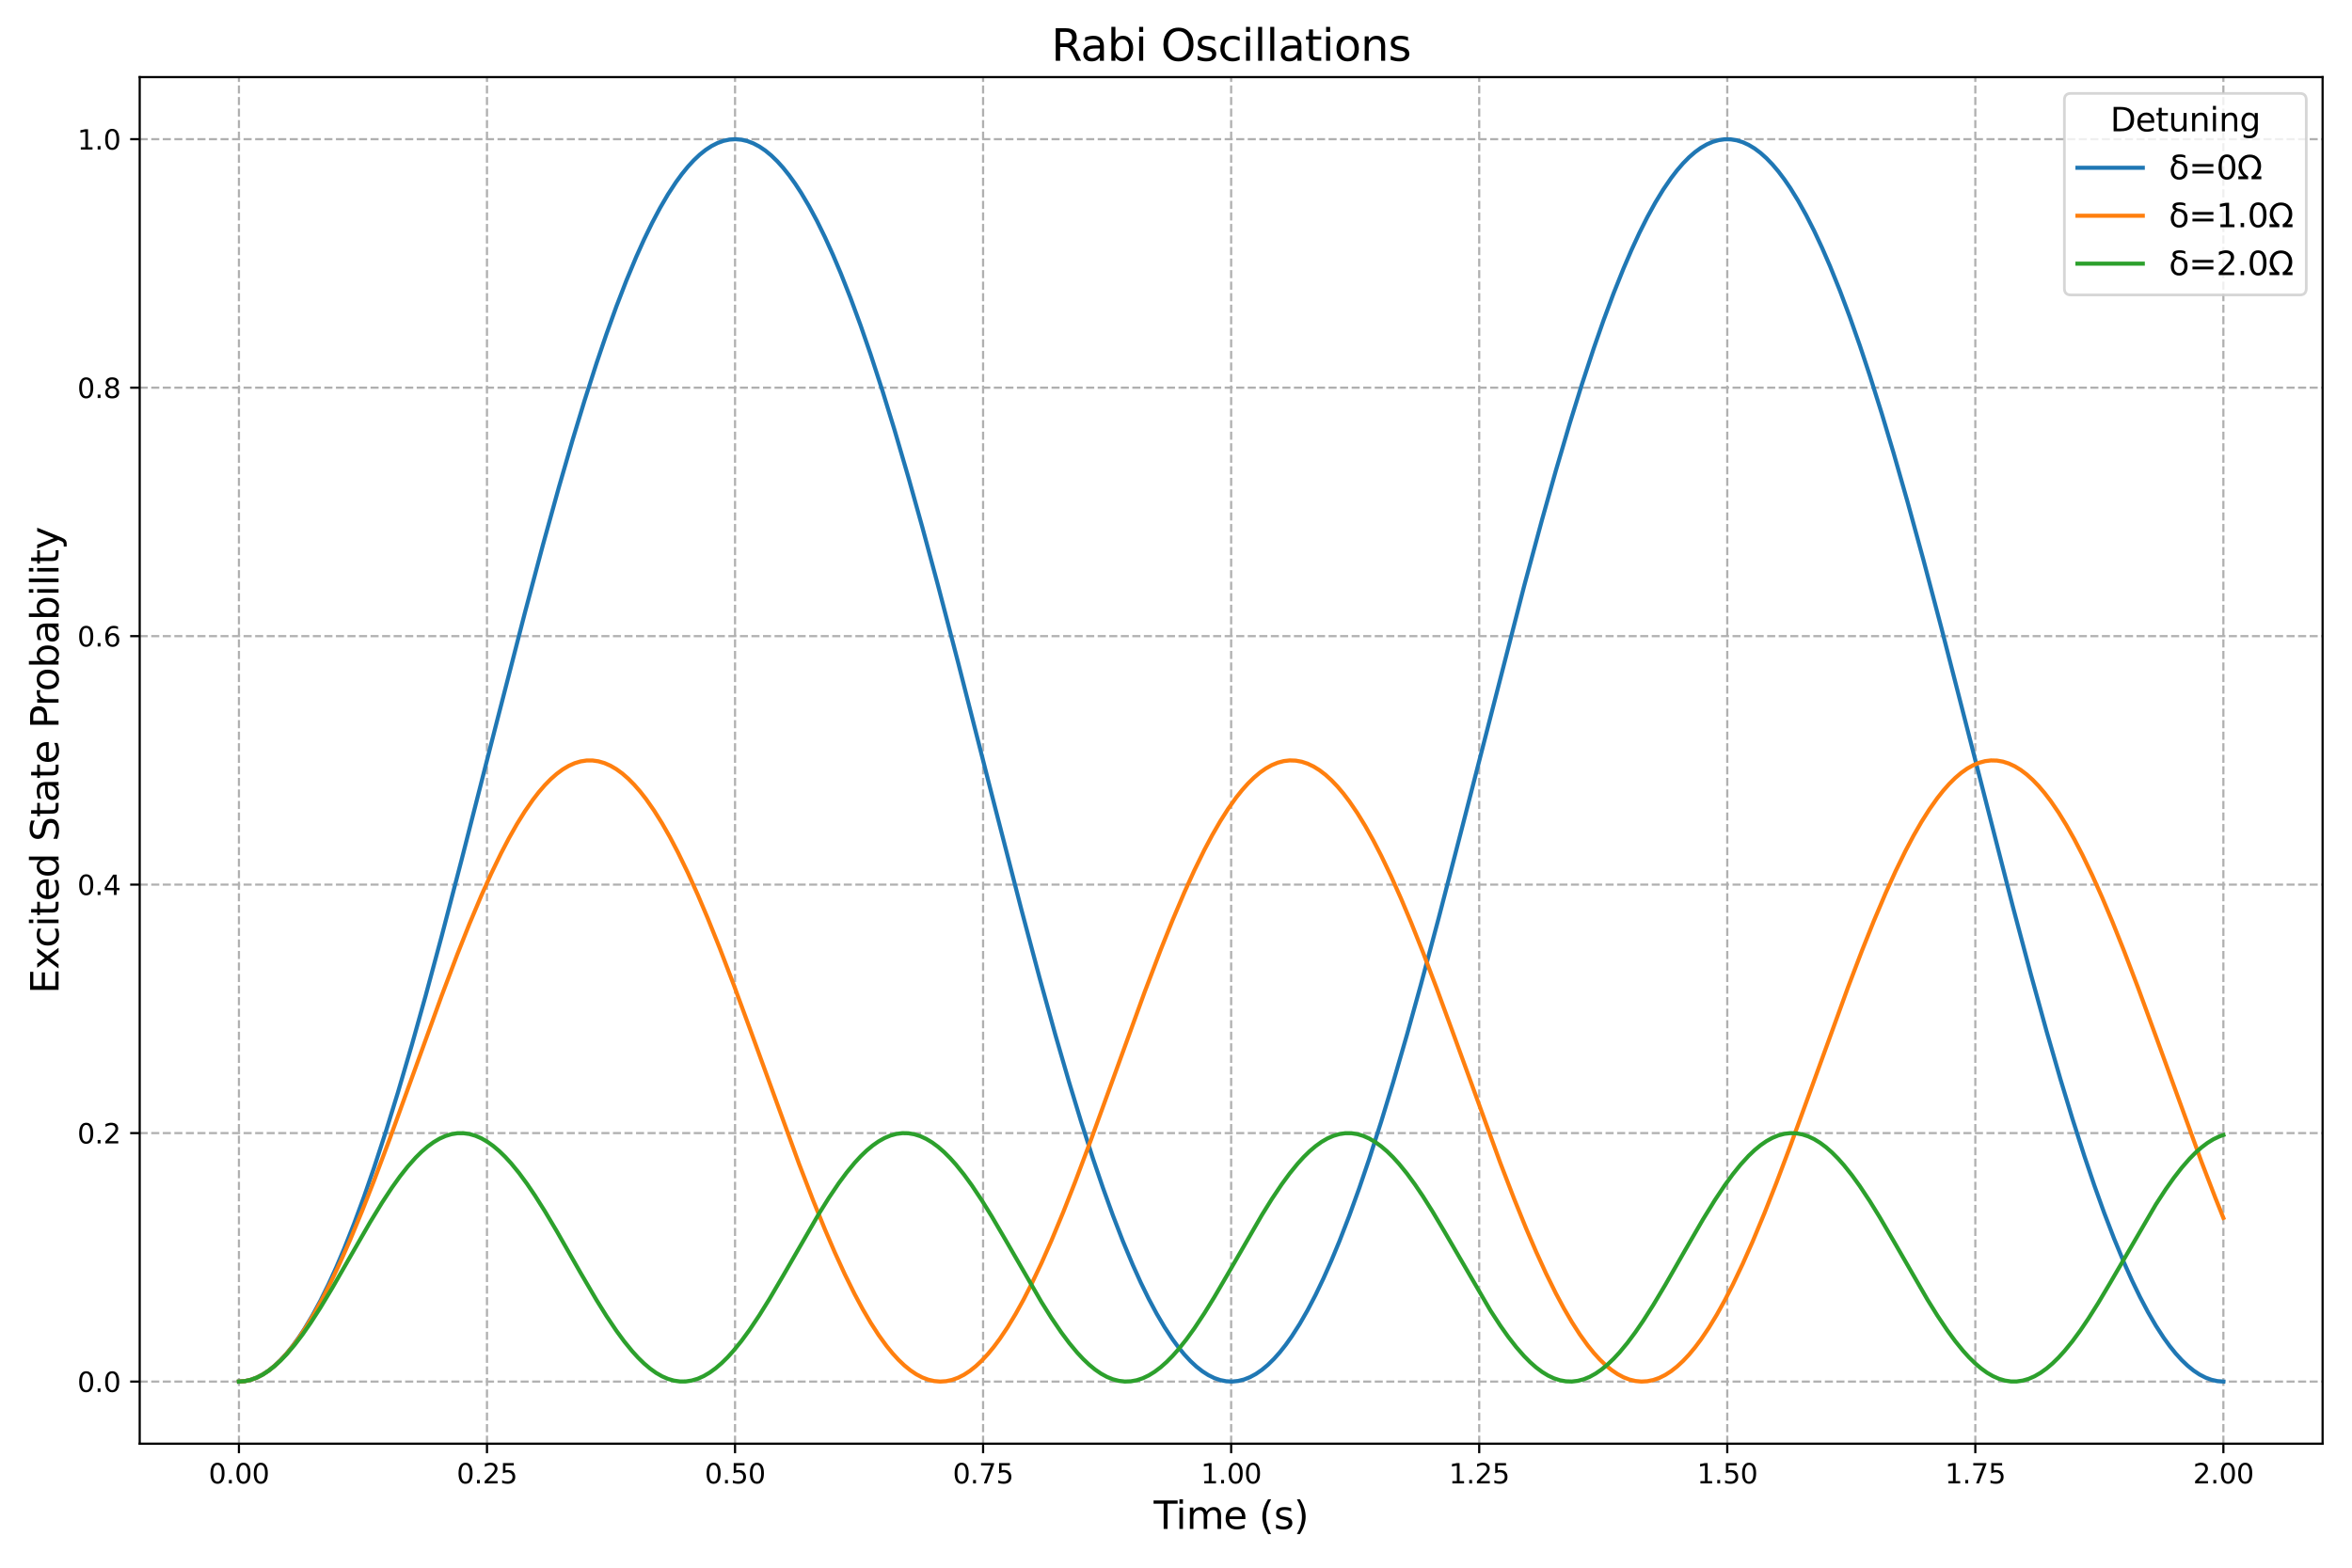 <?xml version="1.0" encoding="utf-8" standalone="no"?>
<!DOCTYPE svg PUBLIC "-//W3C//DTD SVG 1.1//EN"
  "http://www.w3.org/Graphics/SVG/1.1/DTD/svg11.dtd">
<svg xmlns:xlink="http://www.w3.org/1999/xlink" width="864pt" height="576pt" viewBox="0 0 864 576" xmlns="http://www.w3.org/2000/svg" version="1.1">
 <defs>
  <style type="text/css">*{stroke-linejoin: round; stroke-linecap: butt}</style>
 </defs>
 <g id="figure_1">
  <g id="patch_1">
   <path d="M 0 576 
L 864 576 
L 864 0 
L 0 0 
z
" style="fill: #ffffff"/>
  </g>
  <g id="axes_1">
   <g id="patch_2">
    <path d="M 51.32 530.44 
L 853.2 530.44 
L 853.2 28.32 
L 51.32 28.32 
z
" style="fill: #ffffff"/>
   </g>
   <g id="matplotlib.axis_1">
    <g id="xtick_1">
     <g id="line2d_1">
      <path d="M 87.769 530.44 
L 87.769 28.32 
" clip-path="url(#p9c1427de82)" style="fill: none; stroke-dasharray: 2.96,1.28; stroke-dashoffset: 0; stroke: #b0b0b0; stroke-width: 0.8"/>
     </g>
     <g id="line2d_2">
      <defs>
       <path id="m67e243aaeb" d="M 0 0 
L 0 3.5 
" style="stroke: #000000; stroke-width: 0.8"/>
      </defs>
      <g>
       <use xlink:href="#m67e243aaeb" x="87.769" y="530.44" style="stroke: #000000; stroke-width: 0.8"/>
      </g>
     </g>
     <g id="text_1">
      <!-- 0.00 -->
      <g transform="translate(76.636 545.038) scale(0.1 -0.1)">
       <defs>
        <path id="DejaVuSans-30" d="M 2034 4250 
Q 1547 4250 1301 3770 
Q 1056 3291 1056 2328 
Q 1056 1369 1301 889 
Q 1547 409 2034 409 
Q 2525 409 2770 889 
Q 3016 1369 3016 2328 
Q 3016 3291 2770 3770 
Q 2525 4250 2034 4250 
z
M 2034 4750 
Q 2819 4750 3233 4129 
Q 3647 3509 3647 2328 
Q 3647 1150 3233 529 
Q 2819 -91 2034 -91 
Q 1250 -91 836 529 
Q 422 1150 422 2328 
Q 422 3509 836 4129 
Q 1250 4750 2034 4750 
z
" transform="scale(0.016)"/>
        <path id="DejaVuSans-2e" d="M 684 794 
L 1344 794 
L 1344 0 
L 684 0 
L 684 794 
z
" transform="scale(0.016)"/>
       </defs>
       <use xlink:href="#DejaVuSans-30"/>
       <use xlink:href="#DejaVuSans-2e" x="63.623"/>
       <use xlink:href="#DejaVuSans-30" x="95.41"/>
       <use xlink:href="#DejaVuSans-30" x="159.033"/>
      </g>
     </g>
    </g>
    <g id="xtick_2">
     <g id="line2d_3">
      <path d="M 178.892 530.44 
L 178.892 28.32 
" clip-path="url(#p9c1427de82)" style="fill: none; stroke-dasharray: 2.96,1.28; stroke-dashoffset: 0; stroke: #b0b0b0; stroke-width: 0.8"/>
     </g>
     <g id="line2d_4">
      <g>
       <use xlink:href="#m67e243aaeb" x="178.892" y="530.44" style="stroke: #000000; stroke-width: 0.8"/>
      </g>
     </g>
     <g id="text_2">
      <!-- 0.25 -->
      <g transform="translate(167.759 545.038) scale(0.1 -0.1)">
       <defs>
        <path id="DejaVuSans-32" d="M 1228 531 
L 3431 531 
L 3431 0 
L 469 0 
L 469 531 
Q 828 903 1448 1529 
Q 2069 2156 2228 2338 
Q 2531 2678 2651 2914 
Q 2772 3150 2772 3378 
Q 2772 3750 2511 3984 
Q 2250 4219 1831 4219 
Q 1534 4219 1204 4116 
Q 875 4013 500 3803 
L 500 4441 
Q 881 4594 1212 4672 
Q 1544 4750 1819 4750 
Q 2544 4750 2975 4387 
Q 3406 4025 3406 3419 
Q 3406 3131 3298 2873 
Q 3191 2616 2906 2266 
Q 2828 2175 2409 1742 
Q 1991 1309 1228 531 
z
" transform="scale(0.016)"/>
        <path id="DejaVuSans-35" d="M 691 4666 
L 3169 4666 
L 3169 4134 
L 1269 4134 
L 1269 2991 
Q 1406 3038 1543 3061 
Q 1681 3084 1819 3084 
Q 2600 3084 3056 2656 
Q 3513 2228 3513 1497 
Q 3513 744 3044 326 
Q 2575 -91 1722 -91 
Q 1428 -91 1123 -41 
Q 819 9 494 109 
L 494 744 
Q 775 591 1075 516 
Q 1375 441 1709 441 
Q 2250 441 2565 725 
Q 2881 1009 2881 1497 
Q 2881 1984 2565 2268 
Q 2250 2553 1709 2553 
Q 1456 2553 1204 2497 
Q 953 2441 691 2322 
L 691 4666 
z
" transform="scale(0.016)"/>
       </defs>
       <use xlink:href="#DejaVuSans-30"/>
       <use xlink:href="#DejaVuSans-2e" x="63.623"/>
       <use xlink:href="#DejaVuSans-32" x="95.41"/>
       <use xlink:href="#DejaVuSans-35" x="159.033"/>
      </g>
     </g>
    </g>
    <g id="xtick_3">
     <g id="line2d_5">
      <path d="M 270.015 530.44 
L 270.015 28.32 
" clip-path="url(#p9c1427de82)" style="fill: none; stroke-dasharray: 2.96,1.28; stroke-dashoffset: 0; stroke: #b0b0b0; stroke-width: 0.8"/>
     </g>
     <g id="line2d_6">
      <g>
       <use xlink:href="#m67e243aaeb" x="270.015" y="530.44" style="stroke: #000000; stroke-width: 0.8"/>
      </g>
     </g>
     <g id="text_3">
      <!-- 0.50 -->
      <g transform="translate(258.882 545.038) scale(0.1 -0.1)">
       <use xlink:href="#DejaVuSans-30"/>
       <use xlink:href="#DejaVuSans-2e" x="63.623"/>
       <use xlink:href="#DejaVuSans-35" x="95.41"/>
       <use xlink:href="#DejaVuSans-30" x="159.033"/>
      </g>
     </g>
    </g>
    <g id="xtick_4">
     <g id="line2d_7">
      <path d="M 361.137 530.44 
L 361.137 28.32 
" clip-path="url(#p9c1427de82)" style="fill: none; stroke-dasharray: 2.96,1.28; stroke-dashoffset: 0; stroke: #b0b0b0; stroke-width: 0.8"/>
     </g>
     <g id="line2d_8">
      <g>
       <use xlink:href="#m67e243aaeb" x="361.137" y="530.44" style="stroke: #000000; stroke-width: 0.8"/>
      </g>
     </g>
     <g id="text_4">
      <!-- 0.75 -->
      <g transform="translate(350.004 545.038) scale(0.1 -0.1)">
       <defs>
        <path id="DejaVuSans-37" d="M 525 4666 
L 3525 4666 
L 3525 4397 
L 1831 0 
L 1172 0 
L 2766 4134 
L 525 4134 
L 525 4666 
z
" transform="scale(0.016)"/>
       </defs>
       <use xlink:href="#DejaVuSans-30"/>
       <use xlink:href="#DejaVuSans-2e" x="63.623"/>
       <use xlink:href="#DejaVuSans-37" x="95.41"/>
       <use xlink:href="#DejaVuSans-35" x="159.033"/>
      </g>
     </g>
    </g>
    <g id="xtick_5">
     <g id="line2d_9">
      <path d="M 452.26 530.44 
L 452.26 28.32 
" clip-path="url(#p9c1427de82)" style="fill: none; stroke-dasharray: 2.96,1.28; stroke-dashoffset: 0; stroke: #b0b0b0; stroke-width: 0.8"/>
     </g>
     <g id="line2d_10">
      <g>
       <use xlink:href="#m67e243aaeb" x="452.26" y="530.44" style="stroke: #000000; stroke-width: 0.8"/>
      </g>
     </g>
     <g id="text_5">
      <!-- 1.00 -->
      <g transform="translate(441.127 545.038) scale(0.1 -0.1)">
       <defs>
        <path id="DejaVuSans-31" d="M 794 531 
L 1825 531 
L 1825 4091 
L 703 3866 
L 703 4441 
L 1819 4666 
L 2450 4666 
L 2450 531 
L 3481 531 
L 3481 0 
L 794 0 
L 794 531 
z
" transform="scale(0.016)"/>
       </defs>
       <use xlink:href="#DejaVuSans-31"/>
       <use xlink:href="#DejaVuSans-2e" x="63.623"/>
       <use xlink:href="#DejaVuSans-30" x="95.41"/>
       <use xlink:href="#DejaVuSans-30" x="159.033"/>
      </g>
     </g>
    </g>
    <g id="xtick_6">
     <g id="line2d_11">
      <path d="M 543.383 530.44 
L 543.383 28.32 
" clip-path="url(#p9c1427de82)" style="fill: none; stroke-dasharray: 2.96,1.28; stroke-dashoffset: 0; stroke: #b0b0b0; stroke-width: 0.8"/>
     </g>
     <g id="line2d_12">
      <g>
       <use xlink:href="#m67e243aaeb" x="543.383" y="530.44" style="stroke: #000000; stroke-width: 0.8"/>
      </g>
     </g>
     <g id="text_6">
      <!-- 1.25 -->
      <g transform="translate(532.25 545.038) scale(0.1 -0.1)">
       <use xlink:href="#DejaVuSans-31"/>
       <use xlink:href="#DejaVuSans-2e" x="63.623"/>
       <use xlink:href="#DejaVuSans-32" x="95.41"/>
       <use xlink:href="#DejaVuSans-35" x="159.033"/>
      </g>
     </g>
    </g>
    <g id="xtick_7">
     <g id="line2d_13">
      <path d="M 634.505 530.44 
L 634.505 28.32 
" clip-path="url(#p9c1427de82)" style="fill: none; stroke-dasharray: 2.96,1.28; stroke-dashoffset: 0; stroke: #b0b0b0; stroke-width: 0.8"/>
     </g>
     <g id="line2d_14">
      <g>
       <use xlink:href="#m67e243aaeb" x="634.505" y="530.44" style="stroke: #000000; stroke-width: 0.8"/>
      </g>
     </g>
     <g id="text_7">
      <!-- 1.50 -->
      <g transform="translate(623.373 545.038) scale(0.1 -0.1)">
       <use xlink:href="#DejaVuSans-31"/>
       <use xlink:href="#DejaVuSans-2e" x="63.623"/>
       <use xlink:href="#DejaVuSans-35" x="95.41"/>
       <use xlink:href="#DejaVuSans-30" x="159.033"/>
      </g>
     </g>
    </g>
    <g id="xtick_8">
     <g id="line2d_15">
      <path d="M 725.628 530.44 
L 725.628 28.32 
" clip-path="url(#p9c1427de82)" style="fill: none; stroke-dasharray: 2.96,1.28; stroke-dashoffset: 0; stroke: #b0b0b0; stroke-width: 0.8"/>
     </g>
     <g id="line2d_16">
      <g>
       <use xlink:href="#m67e243aaeb" x="725.628" y="530.44" style="stroke: #000000; stroke-width: 0.8"/>
      </g>
     </g>
     <g id="text_8">
      <!-- 1.75 -->
      <g transform="translate(714.495 545.038) scale(0.1 -0.1)">
       <use xlink:href="#DejaVuSans-31"/>
       <use xlink:href="#DejaVuSans-2e" x="63.623"/>
       <use xlink:href="#DejaVuSans-37" x="95.41"/>
       <use xlink:href="#DejaVuSans-35" x="159.033"/>
      </g>
     </g>
    </g>
    <g id="xtick_9">
     <g id="line2d_17">
      <path d="M 816.751 530.44 
L 816.751 28.32 
" clip-path="url(#p9c1427de82)" style="fill: none; stroke-dasharray: 2.96,1.28; stroke-dashoffset: 0; stroke: #b0b0b0; stroke-width: 0.8"/>
     </g>
     <g id="line2d_18">
      <g>
       <use xlink:href="#m67e243aaeb" x="816.751" y="530.44" style="stroke: #000000; stroke-width: 0.8"/>
      </g>
     </g>
     <g id="text_9">
      <!-- 2.00 -->
      <g transform="translate(805.618 545.038) scale(0.1 -0.1)">
       <use xlink:href="#DejaVuSans-32"/>
       <use xlink:href="#DejaVuSans-2e" x="63.623"/>
       <use xlink:href="#DejaVuSans-30" x="95.41"/>
       <use xlink:href="#DejaVuSans-30" x="159.033"/>
      </g>
     </g>
    </g>
    <g id="text_10">
     <!-- Time (s) -->
     <g transform="translate(423.8 561.756) scale(0.14 -0.14)">
      <defs>
       <path id="DejaVuSans-54" d="M -19 4666 
L 3928 4666 
L 3928 4134 
L 2272 4134 
L 2272 0 
L 1638 0 
L 1638 4134 
L -19 4134 
L -19 4666 
z
" transform="scale(0.016)"/>
       <path id="DejaVuSans-69" d="M 603 3500 
L 1178 3500 
L 1178 0 
L 603 0 
L 603 3500 
z
M 603 4863 
L 1178 4863 
L 1178 4134 
L 603 4134 
L 603 4863 
z
" transform="scale(0.016)"/>
       <path id="DejaVuSans-6d" d="M 3328 2828 
Q 3544 3216 3844 3400 
Q 4144 3584 4550 3584 
Q 5097 3584 5394 3201 
Q 5691 2819 5691 2113 
L 5691 0 
L 5113 0 
L 5113 2094 
Q 5113 2597 4934 2840 
Q 4756 3084 4391 3084 
Q 3944 3084 3684 2787 
Q 3425 2491 3425 1978 
L 3425 0 
L 2847 0 
L 2847 2094 
Q 2847 2600 2669 2842 
Q 2491 3084 2119 3084 
Q 1678 3084 1418 2786 
Q 1159 2488 1159 1978 
L 1159 0 
L 581 0 
L 581 3500 
L 1159 3500 
L 1159 2956 
Q 1356 3278 1631 3431 
Q 1906 3584 2284 3584 
Q 2666 3584 2933 3390 
Q 3200 3197 3328 2828 
z
" transform="scale(0.016)"/>
       <path id="DejaVuSans-65" d="M 3597 1894 
L 3597 1613 
L 953 1613 
Q 991 1019 1311 708 
Q 1631 397 2203 397 
Q 2534 397 2845 478 
Q 3156 559 3463 722 
L 3463 178 
Q 3153 47 2828 -22 
Q 2503 -91 2169 -91 
Q 1331 -91 842 396 
Q 353 884 353 1716 
Q 353 2575 817 3079 
Q 1281 3584 2069 3584 
Q 2775 3584 3186 3129 
Q 3597 2675 3597 1894 
z
M 3022 2063 
Q 3016 2534 2758 2815 
Q 2500 3097 2075 3097 
Q 1594 3097 1305 2825 
Q 1016 2553 972 2059 
L 3022 2063 
z
" transform="scale(0.016)"/>
       <path id="DejaVuSans-20" transform="scale(0.016)"/>
       <path id="DejaVuSans-28" d="M 1984 4856 
Q 1566 4138 1362 3434 
Q 1159 2731 1159 2009 
Q 1159 1288 1364 580 
Q 1569 -128 1984 -844 
L 1484 -844 
Q 1016 -109 783 600 
Q 550 1309 550 2009 
Q 550 2706 781 3412 
Q 1013 4119 1484 4856 
L 1984 4856 
z
" transform="scale(0.016)"/>
       <path id="DejaVuSans-73" d="M 2834 3397 
L 2834 2853 
Q 2591 2978 2328 3040 
Q 2066 3103 1784 3103 
Q 1356 3103 1142 2972 
Q 928 2841 928 2578 
Q 928 2378 1081 2264 
Q 1234 2150 1697 2047 
L 1894 2003 
Q 2506 1872 2764 1633 
Q 3022 1394 3022 966 
Q 3022 478 2636 193 
Q 2250 -91 1575 -91 
Q 1294 -91 989 -36 
Q 684 19 347 128 
L 347 722 
Q 666 556 975 473 
Q 1284 391 1588 391 
Q 1994 391 2212 530 
Q 2431 669 2431 922 
Q 2431 1156 2273 1281 
Q 2116 1406 1581 1522 
L 1381 1569 
Q 847 1681 609 1914 
Q 372 2147 372 2553 
Q 372 3047 722 3315 
Q 1072 3584 1716 3584 
Q 2034 3584 2315 3537 
Q 2597 3491 2834 3397 
z
" transform="scale(0.016)"/>
       <path id="DejaVuSans-29" d="M 513 4856 
L 1013 4856 
Q 1481 4119 1714 3412 
Q 1947 2706 1947 2009 
Q 1947 1309 1714 600 
Q 1481 -109 1013 -844 
L 513 -844 
Q 928 -128 1133 580 
Q 1338 1288 1338 2009 
Q 1338 2731 1133 3434 
Q 928 4138 513 4856 
z
" transform="scale(0.016)"/>
      </defs>
      <use xlink:href="#DejaVuSans-54"/>
      <use xlink:href="#DejaVuSans-69" x="57.959"/>
      <use xlink:href="#DejaVuSans-6d" x="85.742"/>
      <use xlink:href="#DejaVuSans-65" x="183.154"/>
      <use xlink:href="#DejaVuSans-20" x="244.678"/>
      <use xlink:href="#DejaVuSans-28" x="276.465"/>
      <use xlink:href="#DejaVuSans-73" x="315.479"/>
      <use xlink:href="#DejaVuSans-29" x="367.578"/>
     </g>
    </g>
   </g>
   <g id="matplotlib.axis_2">
    <g id="ytick_1">
     <g id="line2d_19">
      <path d="M 51.32 507.616 
L 853.2 507.616 
" clip-path="url(#p9c1427de82)" style="fill: none; stroke-dasharray: 2.96,1.28; stroke-dashoffset: 0; stroke: #b0b0b0; stroke-width: 0.8"/>
     </g>
     <g id="line2d_20">
      <defs>
       <path id="m4bac44c4f1" d="M 0 0 
L -3.5 0 
" style="stroke: #000000; stroke-width: 0.8"/>
      </defs>
      <g>
       <use xlink:href="#m4bac44c4f1" x="51.32" y="507.616" style="stroke: #000000; stroke-width: 0.8"/>
      </g>
     </g>
     <g id="text_11">
      <!-- 0.0 -->
      <g transform="translate(28.417 511.416) scale(0.1 -0.1)">
       <use xlink:href="#DejaVuSans-30"/>
       <use xlink:href="#DejaVuSans-2e" x="63.623"/>
       <use xlink:href="#DejaVuSans-30" x="95.41"/>
      </g>
     </g>
    </g>
    <g id="ytick_2">
     <g id="line2d_21">
      <path d="M 51.32 416.322 
L 853.2 416.322 
" clip-path="url(#p9c1427de82)" style="fill: none; stroke-dasharray: 2.96,1.28; stroke-dashoffset: 0; stroke: #b0b0b0; stroke-width: 0.8"/>
     </g>
     <g id="line2d_22">
      <g>
       <use xlink:href="#m4bac44c4f1" x="51.32" y="416.322" style="stroke: #000000; stroke-width: 0.8"/>
      </g>
     </g>
     <g id="text_12">
      <!-- 0.2 -->
      <g transform="translate(28.417 420.121) scale(0.1 -0.1)">
       <use xlink:href="#DejaVuSans-30"/>
       <use xlink:href="#DejaVuSans-2e" x="63.623"/>
       <use xlink:href="#DejaVuSans-32" x="95.41"/>
      </g>
     </g>
    </g>
    <g id="ytick_3">
     <g id="line2d_23">
      <path d="M 51.32 325.027 
L 853.2 325.027 
" clip-path="url(#p9c1427de82)" style="fill: none; stroke-dasharray: 2.96,1.28; stroke-dashoffset: 0; stroke: #b0b0b0; stroke-width: 0.8"/>
     </g>
     <g id="line2d_24">
      <g>
       <use xlink:href="#m4bac44c4f1" x="51.32" y="325.027" style="stroke: #000000; stroke-width: 0.8"/>
      </g>
     </g>
     <g id="text_13">
      <!-- 0.4 -->
      <g transform="translate(28.417 328.826) scale(0.1 -0.1)">
       <defs>
        <path id="DejaVuSans-34" d="M 2419 4116 
L 825 1625 
L 2419 1625 
L 2419 4116 
z
M 2253 4666 
L 3047 4666 
L 3047 1625 
L 3713 1625 
L 3713 1100 
L 3047 1100 
L 3047 0 
L 2419 0 
L 2419 1100 
L 313 1100 
L 313 1709 
L 2253 4666 
z
" transform="scale(0.016)"/>
       </defs>
       <use xlink:href="#DejaVuSans-30"/>
       <use xlink:href="#DejaVuSans-2e" x="63.623"/>
       <use xlink:href="#DejaVuSans-34" x="95.41"/>
      </g>
     </g>
    </g>
    <g id="ytick_4">
     <g id="line2d_25">
      <path d="M 51.32 233.732 
L 853.2 233.732 
" clip-path="url(#p9c1427de82)" style="fill: none; stroke-dasharray: 2.96,1.28; stroke-dashoffset: 0; stroke: #b0b0b0; stroke-width: 0.8"/>
     </g>
     <g id="line2d_26">
      <g>
       <use xlink:href="#m4bac44c4f1" x="51.32" y="233.732" style="stroke: #000000; stroke-width: 0.8"/>
      </g>
     </g>
     <g id="text_14">
      <!-- 0.6 -->
      <g transform="translate(28.417 237.531) scale(0.1 -0.1)">
       <defs>
        <path id="DejaVuSans-36" d="M 2113 2584 
Q 1688 2584 1439 2293 
Q 1191 2003 1191 1497 
Q 1191 994 1439 701 
Q 1688 409 2113 409 
Q 2538 409 2786 701 
Q 3034 994 3034 1497 
Q 3034 2003 2786 2293 
Q 2538 2584 2113 2584 
z
M 3366 4563 
L 3366 3988 
Q 3128 4100 2886 4159 
Q 2644 4219 2406 4219 
Q 1781 4219 1451 3797 
Q 1122 3375 1075 2522 
Q 1259 2794 1537 2939 
Q 1816 3084 2150 3084 
Q 2853 3084 3261 2657 
Q 3669 2231 3669 1497 
Q 3669 778 3244 343 
Q 2819 -91 2113 -91 
Q 1303 -91 875 529 
Q 447 1150 447 2328 
Q 447 3434 972 4092 
Q 1497 4750 2381 4750 
Q 2619 4750 2861 4703 
Q 3103 4656 3366 4563 
z
" transform="scale(0.016)"/>
       </defs>
       <use xlink:href="#DejaVuSans-30"/>
       <use xlink:href="#DejaVuSans-2e" x="63.623"/>
       <use xlink:href="#DejaVuSans-36" x="95.41"/>
      </g>
     </g>
    </g>
    <g id="ytick_5">
     <g id="line2d_27">
      <path d="M 51.32 142.437 
L 853.2 142.437 
" clip-path="url(#p9c1427de82)" style="fill: none; stroke-dasharray: 2.96,1.28; stroke-dashoffset: 0; stroke: #b0b0b0; stroke-width: 0.8"/>
     </g>
     <g id="line2d_28">
      <g>
       <use xlink:href="#m4bac44c4f1" x="51.32" y="142.437" style="stroke: #000000; stroke-width: 0.8"/>
      </g>
     </g>
     <g id="text_15">
      <!-- 0.8 -->
      <g transform="translate(28.417 146.236) scale(0.1 -0.1)">
       <defs>
        <path id="DejaVuSans-38" d="M 2034 2216 
Q 1584 2216 1326 1975 
Q 1069 1734 1069 1313 
Q 1069 891 1326 650 
Q 1584 409 2034 409 
Q 2484 409 2743 651 
Q 3003 894 3003 1313 
Q 3003 1734 2745 1975 
Q 2488 2216 2034 2216 
z
M 1403 2484 
Q 997 2584 770 2862 
Q 544 3141 544 3541 
Q 544 4100 942 4425 
Q 1341 4750 2034 4750 
Q 2731 4750 3128 4425 
Q 3525 4100 3525 3541 
Q 3525 3141 3298 2862 
Q 3072 2584 2669 2484 
Q 3125 2378 3379 2068 
Q 3634 1759 3634 1313 
Q 3634 634 3220 271 
Q 2806 -91 2034 -91 
Q 1263 -91 848 271 
Q 434 634 434 1313 
Q 434 1759 690 2068 
Q 947 2378 1403 2484 
z
M 1172 3481 
Q 1172 3119 1398 2916 
Q 1625 2713 2034 2713 
Q 2441 2713 2670 2916 
Q 2900 3119 2900 3481 
Q 2900 3844 2670 4047 
Q 2441 4250 2034 4250 
Q 1625 4250 1398 4047 
Q 1172 3844 1172 3481 
z
" transform="scale(0.016)"/>
       </defs>
       <use xlink:href="#DejaVuSans-30"/>
       <use xlink:href="#DejaVuSans-2e" x="63.623"/>
       <use xlink:href="#DejaVuSans-38" x="95.41"/>
      </g>
     </g>
    </g>
    <g id="ytick_6">
     <g id="line2d_29">
      <path d="M 51.32 51.143 
L 853.2 51.143 
" clip-path="url(#p9c1427de82)" style="fill: none; stroke-dasharray: 2.96,1.28; stroke-dashoffset: 0; stroke: #b0b0b0; stroke-width: 0.8"/>
     </g>
     <g id="line2d_30">
      <g>
       <use xlink:href="#m4bac44c4f1" x="51.32" y="51.143" style="stroke: #000000; stroke-width: 0.8"/>
      </g>
     </g>
     <g id="text_16">
      <!-- 1.0 -->
      <g transform="translate(28.417 54.942) scale(0.1 -0.1)">
       <use xlink:href="#DejaVuSans-31"/>
       <use xlink:href="#DejaVuSans-2e" x="63.623"/>
       <use xlink:href="#DejaVuSans-30" x="95.41"/>
      </g>
     </g>
    </g>
    <g id="text_17">
     <!-- Excited State Probability -->
     <g transform="translate(21.505 365.092) rotate(-90) scale(0.14 -0.14)">
      <defs>
       <path id="DejaVuSans-45" d="M 628 4666 
L 3578 4666 
L 3578 4134 
L 1259 4134 
L 1259 2753 
L 3481 2753 
L 3481 2222 
L 1259 2222 
L 1259 531 
L 3634 531 
L 3634 0 
L 628 0 
L 628 4666 
z
" transform="scale(0.016)"/>
       <path id="DejaVuSans-78" d="M 3513 3500 
L 2247 1797 
L 3578 0 
L 2900 0 
L 1881 1375 
L 863 0 
L 184 0 
L 1544 1831 
L 300 3500 
L 978 3500 
L 1906 2253 
L 2834 3500 
L 3513 3500 
z
" transform="scale(0.016)"/>
       <path id="DejaVuSans-63" d="M 3122 3366 
L 3122 2828 
Q 2878 2963 2633 3030 
Q 2388 3097 2138 3097 
Q 1578 3097 1268 2742 
Q 959 2388 959 1747 
Q 959 1106 1268 751 
Q 1578 397 2138 397 
Q 2388 397 2633 464 
Q 2878 531 3122 666 
L 3122 134 
Q 2881 22 2623 -34 
Q 2366 -91 2075 -91 
Q 1284 -91 818 406 
Q 353 903 353 1747 
Q 353 2603 823 3093 
Q 1294 3584 2113 3584 
Q 2378 3584 2631 3529 
Q 2884 3475 3122 3366 
z
" transform="scale(0.016)"/>
       <path id="DejaVuSans-74" d="M 1172 4494 
L 1172 3500 
L 2356 3500 
L 2356 3053 
L 1172 3053 
L 1172 1153 
Q 1172 725 1289 603 
Q 1406 481 1766 481 
L 2356 481 
L 2356 0 
L 1766 0 
Q 1100 0 847 248 
Q 594 497 594 1153 
L 594 3053 
L 172 3053 
L 172 3500 
L 594 3500 
L 594 4494 
L 1172 4494 
z
" transform="scale(0.016)"/>
       <path id="DejaVuSans-64" d="M 2906 2969 
L 2906 4863 
L 3481 4863 
L 3481 0 
L 2906 0 
L 2906 525 
Q 2725 213 2448 61 
Q 2172 -91 1784 -91 
Q 1150 -91 751 415 
Q 353 922 353 1747 
Q 353 2572 751 3078 
Q 1150 3584 1784 3584 
Q 2172 3584 2448 3432 
Q 2725 3281 2906 2969 
z
M 947 1747 
Q 947 1113 1208 752 
Q 1469 391 1925 391 
Q 2381 391 2643 752 
Q 2906 1113 2906 1747 
Q 2906 2381 2643 2742 
Q 2381 3103 1925 3103 
Q 1469 3103 1208 2742 
Q 947 2381 947 1747 
z
" transform="scale(0.016)"/>
       <path id="DejaVuSans-53" d="M 3425 4513 
L 3425 3897 
Q 3066 4069 2747 4153 
Q 2428 4238 2131 4238 
Q 1616 4238 1336 4038 
Q 1056 3838 1056 3469 
Q 1056 3159 1242 3001 
Q 1428 2844 1947 2747 
L 2328 2669 
Q 3034 2534 3370 2195 
Q 3706 1856 3706 1288 
Q 3706 609 3251 259 
Q 2797 -91 1919 -91 
Q 1588 -91 1214 -16 
Q 841 59 441 206 
L 441 856 
Q 825 641 1194 531 
Q 1563 422 1919 422 
Q 2459 422 2753 634 
Q 3047 847 3047 1241 
Q 3047 1584 2836 1778 
Q 2625 1972 2144 2069 
L 1759 2144 
Q 1053 2284 737 2584 
Q 422 2884 422 3419 
Q 422 4038 858 4394 
Q 1294 4750 2059 4750 
Q 2388 4750 2728 4690 
Q 3069 4631 3425 4513 
z
" transform="scale(0.016)"/>
       <path id="DejaVuSans-61" d="M 2194 1759 
Q 1497 1759 1228 1600 
Q 959 1441 959 1056 
Q 959 750 1161 570 
Q 1363 391 1709 391 
Q 2188 391 2477 730 
Q 2766 1069 2766 1631 
L 2766 1759 
L 2194 1759 
z
M 3341 1997 
L 3341 0 
L 2766 0 
L 2766 531 
Q 2569 213 2275 61 
Q 1981 -91 1556 -91 
Q 1019 -91 701 211 
Q 384 513 384 1019 
Q 384 1609 779 1909 
Q 1175 2209 1959 2209 
L 2766 2209 
L 2766 2266 
Q 2766 2663 2505 2880 
Q 2244 3097 1772 3097 
Q 1472 3097 1187 3025 
Q 903 2953 641 2809 
L 641 3341 
Q 956 3463 1253 3523 
Q 1550 3584 1831 3584 
Q 2591 3584 2966 3190 
Q 3341 2797 3341 1997 
z
" transform="scale(0.016)"/>
       <path id="DejaVuSans-50" d="M 1259 4147 
L 1259 2394 
L 2053 2394 
Q 2494 2394 2734 2622 
Q 2975 2850 2975 3272 
Q 2975 3691 2734 3919 
Q 2494 4147 2053 4147 
L 1259 4147 
z
M 628 4666 
L 2053 4666 
Q 2838 4666 3239 4311 
Q 3641 3956 3641 3272 
Q 3641 2581 3239 2228 
Q 2838 1875 2053 1875 
L 1259 1875 
L 1259 0 
L 628 0 
L 628 4666 
z
" transform="scale(0.016)"/>
       <path id="DejaVuSans-72" d="M 2631 2963 
Q 2534 3019 2420 3045 
Q 2306 3072 2169 3072 
Q 1681 3072 1420 2755 
Q 1159 2438 1159 1844 
L 1159 0 
L 581 0 
L 581 3500 
L 1159 3500 
L 1159 2956 
Q 1341 3275 1631 3429 
Q 1922 3584 2338 3584 
Q 2397 3584 2469 3576 
Q 2541 3569 2628 3553 
L 2631 2963 
z
" transform="scale(0.016)"/>
       <path id="DejaVuSans-6f" d="M 1959 3097 
Q 1497 3097 1228 2736 
Q 959 2375 959 1747 
Q 959 1119 1226 758 
Q 1494 397 1959 397 
Q 2419 397 2687 759 
Q 2956 1122 2956 1747 
Q 2956 2369 2687 2733 
Q 2419 3097 1959 3097 
z
M 1959 3584 
Q 2709 3584 3137 3096 
Q 3566 2609 3566 1747 
Q 3566 888 3137 398 
Q 2709 -91 1959 -91 
Q 1206 -91 779 398 
Q 353 888 353 1747 
Q 353 2609 779 3096 
Q 1206 3584 1959 3584 
z
" transform="scale(0.016)"/>
       <path id="DejaVuSans-62" d="M 3116 1747 
Q 3116 2381 2855 2742 
Q 2594 3103 2138 3103 
Q 1681 3103 1420 2742 
Q 1159 2381 1159 1747 
Q 1159 1113 1420 752 
Q 1681 391 2138 391 
Q 2594 391 2855 752 
Q 3116 1113 3116 1747 
z
M 1159 2969 
Q 1341 3281 1617 3432 
Q 1894 3584 2278 3584 
Q 2916 3584 3314 3078 
Q 3713 2572 3713 1747 
Q 3713 922 3314 415 
Q 2916 -91 2278 -91 
Q 1894 -91 1617 61 
Q 1341 213 1159 525 
L 1159 0 
L 581 0 
L 581 4863 
L 1159 4863 
L 1159 2969 
z
" transform="scale(0.016)"/>
       <path id="DejaVuSans-6c" d="M 603 4863 
L 1178 4863 
L 1178 0 
L 603 0 
L 603 4863 
z
" transform="scale(0.016)"/>
       <path id="DejaVuSans-79" d="M 2059 -325 
Q 1816 -950 1584 -1140 
Q 1353 -1331 966 -1331 
L 506 -1331 
L 506 -850 
L 844 -850 
Q 1081 -850 1212 -737 
Q 1344 -625 1503 -206 
L 1606 56 
L 191 3500 
L 800 3500 
L 1894 763 
L 2988 3500 
L 3597 3500 
L 2059 -325 
z
" transform="scale(0.016)"/>
      </defs>
      <use xlink:href="#DejaVuSans-45"/>
      <use xlink:href="#DejaVuSans-78" x="63.184"/>
      <use xlink:href="#DejaVuSans-63" x="120.613"/>
      <use xlink:href="#DejaVuSans-69" x="175.594"/>
      <use xlink:href="#DejaVuSans-74" x="203.377"/>
      <use xlink:href="#DejaVuSans-65" x="242.586"/>
      <use xlink:href="#DejaVuSans-64" x="304.109"/>
      <use xlink:href="#DejaVuSans-20" x="367.586"/>
      <use xlink:href="#DejaVuSans-53" x="399.373"/>
      <use xlink:href="#DejaVuSans-74" x="462.85"/>
      <use xlink:href="#DejaVuSans-61" x="502.059"/>
      <use xlink:href="#DejaVuSans-74" x="563.338"/>
      <use xlink:href="#DejaVuSans-65" x="602.547"/>
      <use xlink:href="#DejaVuSans-20" x="664.07"/>
      <use xlink:href="#DejaVuSans-50" x="695.857"/>
      <use xlink:href="#DejaVuSans-72" x="754.41"/>
      <use xlink:href="#DejaVuSans-6f" x="793.273"/>
      <use xlink:href="#DejaVuSans-62" x="854.455"/>
      <use xlink:href="#DejaVuSans-61" x="917.932"/>
      <use xlink:href="#DejaVuSans-62" x="979.211"/>
      <use xlink:href="#DejaVuSans-69" x="1042.688"/>
      <use xlink:href="#DejaVuSans-6c" x="1070.471"/>
      <use xlink:href="#DejaVuSans-69" x="1098.254"/>
      <use xlink:href="#DejaVuSans-74" x="1126.037"/>
      <use xlink:href="#DejaVuSans-79" x="1165.246"/>
     </g>
    </g>
   </g>
   <g id="line2d_31">
    <path d="M 87.769 507.616 
L 89.958 507.454 
L 92.147 506.967 
L 94.336 506.155 
L 96.526 505.021 
L 98.715 503.566 
L 100.904 501.791 
L 103.093 499.699 
L 105.282 497.294 
L 107.471 494.579 
L 109.66 491.557 
L 111.85 488.233 
L 114.768 483.339 
L 117.687 477.929 
L 120.606 472.017 
L 123.525 465.617 
L 126.444 458.745 
L 130.092 449.52 
L 133.741 439.621 
L 137.389 429.089 
L 141.768 415.673 
L 146.146 401.481 
L 151.254 384.051 
L 156.362 365.809 
L 162.2 344.151 
L 169.497 316.182 
L 181.902 267.542 
L 192.848 225 
L 199.415 200.307 
L 205.253 179.198 
L 210.361 161.552 
L 214.739 147.149 
L 219.117 133.498 
L 222.766 122.754 
L 226.414 112.629 
L 230.063 103.164 
L 233.711 94.395 
L 236.63 87.905 
L 239.549 81.9 
L 242.468 76.395 
L 245.387 71.403 
L 248.306 66.938 
L 250.495 63.942 
L 252.684 61.252 
L 254.873 58.873 
L 257.062 56.808 
L 259.251 55.06 
L 261.44 53.631 
L 263.63 52.524 
L 265.819 51.739 
L 268.008 51.279 
L 270.197 51.144 
L 272.386 51.333 
L 274.575 51.847 
L 276.764 52.686 
L 278.954 53.847 
L 281.143 55.329 
L 283.332 57.13 
L 285.521 59.248 
L 287.71 61.679 
L 289.899 64.42 
L 292.088 67.467 
L 294.277 70.816 
L 297.196 75.743 
L 300.115 81.184 
L 303.034 87.128 
L 305.953 93.558 
L 308.872 100.458 
L 312.52 109.718 
L 316.169 119.649 
L 319.817 130.212 
L 324.196 143.662 
L 328.574 157.885 
L 333.682 175.347 
L 338.79 193.614 
L 344.628 215.297 
L 351.925 243.285 
L 365.059 294.799 
L 375.275 334.456 
L 381.843 359.125 
L 387.681 380.205 
L 392.789 397.821 
L 397.167 412.195 
L 401.545 425.812 
L 405.194 436.526 
L 408.842 446.619 
L 412.491 456.051 
L 416.139 464.783 
L 419.058 471.243 
L 421.977 477.218 
L 424.896 482.691 
L 427.815 487.65 
L 430.734 492.082 
L 432.923 495.053 
L 435.112 497.717 
L 437.301 500.07 
L 439.49 502.109 
L 441.679 503.83 
L 443.868 505.232 
L 446.057 506.313 
L 448.247 507.07 
L 450.436 507.504 
L 452.625 507.612 
L 454.814 507.395 
L 457.003 506.854 
L 459.192 505.989 
L 461.381 504.801 
L 463.571 503.292 
L 465.76 501.464 
L 467.949 499.32 
L 470.138 496.863 
L 472.327 494.096 
L 474.516 491.024 
L 477.435 486.459 
L 480.354 481.37 
L 483.273 475.77 
L 486.192 469.673 
L 489.11 463.094 
L 492.029 456.051 
L 495.678 446.619 
L 499.326 436.526 
L 502.975 425.812 
L 507.353 412.195 
L 511.731 397.821 
L 516.839 380.205 
L 521.947 361.808 
L 528.515 337.237 
L 536.542 306.233 
L 559.892 215.297 
L 566.46 190.961 
L 571.568 172.799 
L 576.676 155.464 
L 581.054 141.365 
L 585.432 128.051 
L 589.081 117.611 
L 592.729 107.811 
L 596.378 98.69 
L 599.297 91.906 
L 602.216 85.596 
L 605.135 79.776 
L 608.053 74.462 
L 610.972 69.667 
L 613.891 65.402 
L 616.08 62.558 
L 618.269 60.024 
L 620.459 57.801 
L 622.648 55.894 
L 624.837 54.305 
L 627.026 53.037 
L 629.215 52.091 
L 631.404 51.469 
L 633.593 51.171 
L 635.782 51.198 
L 637.972 51.55 
L 640.161 52.226 
L 642.35 53.226 
L 644.539 54.548 
L 646.728 56.19 
L 648.917 58.15 
L 651.106 60.425 
L 653.296 63.011 
L 655.485 65.906 
L 657.674 69.104 
L 660.593 73.834 
L 663.511 79.084 
L 666.43 84.841 
L 669.349 91.091 
L 672.268 97.816 
L 675.917 106.868 
L 679.565 116.602 
L 683.214 126.979 
L 686.862 137.96 
L 691.241 151.87 
L 695.619 166.506 
L 700.727 184.388 
L 706.564 205.718 
L 713.132 230.593 
L 722.618 267.542 
L 739.401 333.062 
L 745.969 357.778 
L 751.807 378.916 
L 756.915 396.592 
L 761.293 411.025 
L 765.671 424.708 
L 769.32 435.482 
L 772.968 445.639 
L 776.617 455.138 
L 780.265 463.943 
L 783.184 470.462 
L 786.103 476.498 
L 789.022 482.035 
L 791.941 487.059 
L 794.86 491.557 
L 797.049 494.579 
L 799.238 497.294 
L 801.427 499.699 
L 803.616 501.791 
L 805.805 503.566 
L 807.994 505.021 
L 810.184 506.155 
L 812.373 506.967 
L 814.562 507.454 
L 816.751 507.616 
L 816.751 507.616 
" clip-path="url(#p9c1427de82)" style="fill: none; stroke: #1f77b4; stroke-width: 1.5; stroke-linecap: square"/>
   </g>
   <g id="line2d_32">
    <path d="M 87.769 507.616 
L 89.958 507.454 
L 92.147 506.967 
L 94.336 506.157 
L 96.526 505.026 
L 98.715 503.578 
L 100.904 501.816 
L 103.093 499.745 
L 105.282 497.373 
L 107.471 494.704 
L 109.66 491.747 
L 112.579 487.371 
L 115.498 482.52 
L 118.417 477.218 
L 121.336 471.493 
L 124.984 463.785 
L 128.633 455.521 
L 133.011 444.963 
L 137.389 433.819 
L 143.227 418.269 
L 151.254 396.137 
L 162.2 365.96 
L 168.037 350.531 
L 172.416 339.513 
L 176.794 329.109 
L 180.442 320.994 
L 184.091 313.452 
L 187.01 307.872 
L 189.929 302.725 
L 192.848 298.038 
L 195.766 293.833 
L 197.956 291.01 
L 200.145 288.479 
L 202.334 286.246 
L 204.523 284.319 
L 206.712 282.703 
L 208.901 281.402 
L 211.09 280.421 
L 213.279 279.761 
L 215.469 279.426 
L 217.658 279.415 
L 219.847 279.729 
L 222.036 280.367 
L 224.225 281.327 
L 226.414 282.606 
L 228.603 284.202 
L 230.793 286.108 
L 232.982 288.321 
L 235.171 290.832 
L 237.36 293.636 
L 240.279 297.816 
L 243.198 302.48 
L 246.116 307.604 
L 249.035 313.164 
L 252.684 320.681 
L 256.332 328.774 
L 259.981 337.379 
L 264.359 348.284 
L 269.467 361.648 
L 276.035 379.526 
L 293.548 427.68 
L 298.656 440.938 
L 303.034 451.725 
L 306.683 460.213 
L 310.331 468.174 
L 313.98 475.544 
L 316.899 480.976 
L 319.817 485.965 
L 322.736 490.486 
L 325.655 494.516 
L 327.844 497.204 
L 330.033 499.597 
L 332.222 501.687 
L 334.412 503.47 
L 336.601 504.939 
L 338.79 506.091 
L 340.979 506.923 
L 343.168 507.432 
L 345.357 507.616 
L 347.546 507.475 
L 349.736 507.009 
L 351.925 506.221 
L 354.114 505.111 
L 356.303 503.684 
L 358.492 501.943 
L 360.681 499.893 
L 362.87 497.54 
L 365.059 494.891 
L 367.249 491.953 
L 370.167 487.601 
L 373.086 482.773 
L 376.005 477.494 
L 378.924 471.789 
L 382.573 464.104 
L 386.221 455.861 
L 390.599 445.324 
L 394.978 434.198 
L 400.815 418.665 
L 408.842 396.542 
L 420.518 364.387 
L 426.355 349.03 
L 430.734 338.087 
L 435.112 327.774 
L 438.76 319.747 
L 442.409 312.303 
L 445.328 306.807 
L 448.247 301.75 
L 451.165 297.157 
L 454.084 293.052 
L 456.273 290.306 
L 458.463 287.854 
L 460.652 285.702 
L 462.841 283.857 
L 465.03 282.325 
L 467.219 281.109 
L 469.408 280.213 
L 471.597 279.64 
L 473.786 279.391 
L 475.976 279.467 
L 478.165 279.867 
L 480.354 280.592 
L 482.543 281.637 
L 484.732 283.001 
L 486.921 284.68 
L 489.11 286.669 
L 491.3 288.961 
L 493.489 291.552 
L 495.678 294.433 
L 498.597 298.711 
L 501.516 303.469 
L 504.434 308.683 
L 507.353 314.326 
L 511.002 321.939 
L 514.65 330.119 
L 518.299 338.799 
L 522.677 349.78 
L 527.785 363.211 
L 534.353 381.139 
L 551.136 427.292 
L 556.244 440.569 
L 560.622 451.376 
L 564.271 459.884 
L 567.919 467.867 
L 571.568 475.262 
L 574.487 480.715 
L 577.406 485.726 
L 580.324 490.271 
L 583.243 494.327 
L 585.432 497.034 
L 587.621 499.447 
L 589.811 501.558 
L 592 503.361 
L 594.189 504.851 
L 596.378 506.025 
L 598.567 506.878 
L 600.756 507.408 
L 602.945 507.613 
L 605.135 507.494 
L 607.324 507.05 
L 609.513 506.283 
L 611.702 505.195 
L 613.891 503.789 
L 616.08 502.068 
L 618.269 500.039 
L 620.459 497.706 
L 622.648 495.076 
L 624.837 492.157 
L 627.756 487.83 
L 630.674 483.025 
L 633.593 477.768 
L 636.512 472.083 
L 640.161 464.422 
L 643.809 456.2 
L 648.188 445.685 
L 652.566 434.577 
L 657.674 421.035 
L 664.971 401.003 
L 678.835 362.819 
L 683.943 349.404 
L 688.322 338.442 
L 692.7 328.106 
L 696.349 320.057 
L 699.997 312.588 
L 702.916 307.071 
L 705.835 301.992 
L 708.754 297.375 
L 711.672 293.245 
L 713.862 290.48 
L 716.051 288.008 
L 718.24 285.836 
L 720.429 283.971 
L 722.618 282.417 
L 724.807 281.18 
L 726.996 280.263 
L 729.186 279.668 
L 731.375 279.397 
L 733.564 279.452 
L 735.753 279.831 
L 737.942 280.533 
L 740.131 281.558 
L 742.32 282.901 
L 744.509 284.558 
L 746.699 286.527 
L 748.888 288.799 
L 751.077 291.37 
L 753.266 294.232 
L 756.185 298.486 
L 759.104 303.22 
L 762.023 308.412 
L 764.941 314.034 
L 768.59 321.624 
L 772.239 329.782 
L 775.887 338.443 
L 780.265 349.406 
L 785.373 362.82 
L 791.941 380.736 
L 808.724 426.905 
L 813.832 440.199 
L 816.751 447.484 
L 816.751 447.484 
" clip-path="url(#p9c1427de82)" style="fill: none; stroke: #ff7f0e; stroke-width: 1.5; stroke-linecap: square"/>
   </g>
   <g id="line2d_33">
    <path d="M 87.769 507.616 
L 89.958 507.454 
L 92.147 506.968 
L 94.336 506.162 
L 96.526 505.041 
L 98.715 503.613 
L 100.904 501.89 
L 103.093 499.882 
L 105.282 497.605 
L 108.201 494.176 
L 111.12 490.341 
L 114.039 486.147 
L 117.687 480.481 
L 122.066 473.21 
L 128.633 461.771 
L 135.93 449.108 
L 140.308 441.934 
L 143.957 436.383 
L 146.876 432.3 
L 149.795 428.593 
L 152.713 425.308 
L 154.903 423.146 
L 157.092 421.261 
L 159.281 419.665 
L 161.47 418.37 
L 163.659 417.386 
L 165.848 416.718 
L 168.037 416.373 
L 170.226 416.353 
L 172.416 416.656 
L 174.605 417.283 
L 176.794 418.227 
L 178.983 419.483 
L 181.172 421.04 
L 183.361 422.89 
L 185.55 425.017 
L 187.74 427.407 
L 190.658 430.973 
L 193.577 434.932 
L 196.496 439.232 
L 200.145 445.005 
L 204.523 452.364 
L 213.279 467.684 
L 219.117 477.645 
L 222.766 483.499 
L 226.414 488.929 
L 229.333 492.894 
L 232.252 496.468 
L 234.441 498.865 
L 236.63 500.999 
L 238.819 502.855 
L 241.009 504.42 
L 243.198 505.683 
L 245.387 506.636 
L 247.576 507.27 
L 249.765 507.582 
L 251.954 507.569 
L 254.143 507.232 
L 256.332 506.573 
L 258.522 505.596 
L 260.711 504.309 
L 262.9 502.721 
L 265.089 500.842 
L 267.278 498.687 
L 269.467 496.271 
L 272.386 492.673 
L 275.305 488.686 
L 278.954 483.234 
L 282.602 477.362 
L 287.71 468.659 
L 300.845 445.922 
L 304.493 440.09 
L 308.142 434.691 
L 311.061 430.754 
L 313.98 427.212 
L 316.169 424.842 
L 318.358 422.735 
L 320.547 420.909 
L 322.736 419.374 
L 324.925 418.142 
L 327.114 417.222 
L 329.304 416.621 
L 331.493 416.342 
L 333.682 416.389 
L 335.871 416.759 
L 338.06 417.451 
L 340.249 418.46 
L 342.438 419.779 
L 344.628 421.397 
L 346.817 423.305 
L 349.006 425.487 
L 351.195 427.93 
L 354.114 431.559 
L 357.033 435.574 
L 360.681 441.055 
L 364.33 446.949 
L 369.438 455.671 
L 382.573 478.386 
L 386.221 484.194 
L 389.87 489.564 
L 392.789 493.472 
L 395.707 496.981 
L 397.896 499.325 
L 400.086 501.403 
L 402.275 503.201 
L 404.464 504.705 
L 406.653 505.905 
L 408.842 506.792 
L 411.031 507.36 
L 413.22 507.606 
L 415.41 507.526 
L 417.599 507.123 
L 419.788 506.398 
L 421.977 505.357 
L 424.166 504.007 
L 426.355 502.358 
L 428.544 500.421 
L 430.734 498.211 
L 432.923 495.743 
L 435.841 492.082 
L 438.76 488.04 
L 442.409 482.53 
L 446.057 476.615 
L 451.165 467.874 
L 463.571 446.384 
L 467.219 440.523 
L 470.868 435.087 
L 473.786 431.115 
L 476.705 427.533 
L 478.894 425.13 
L 481.084 422.989 
L 483.273 421.126 
L 485.462 419.553 
L 487.651 418.282 
L 489.84 417.322 
L 492.029 416.68 
L 494.218 416.36 
L 496.408 416.365 
L 498.597 416.694 
L 500.786 417.345 
L 502.975 418.314 
L 505.164 419.593 
L 507.353 421.174 
L 509.542 423.045 
L 511.731 425.194 
L 513.921 427.604 
L 516.839 431.194 
L 519.758 435.174 
L 522.677 439.493 
L 526.326 445.284 
L 530.704 452.657 
L 547.487 481.474 
L 551.136 487.066 
L 554.055 491.188 
L 556.974 494.941 
L 559.892 498.277 
L 562.082 500.479 
L 564.271 502.408 
L 566.46 504.049 
L 568.649 505.39 
L 570.838 506.422 
L 573.027 507.138 
L 575.216 507.533 
L 577.406 507.603 
L 579.595 507.349 
L 581.784 506.772 
L 583.973 505.875 
L 586.162 504.667 
L 588.351 503.154 
L 590.54 501.349 
L 592.729 499.263 
L 594.919 496.912 
L 597.837 493.394 
L 600.756 489.478 
L 603.675 485.214 
L 607.324 479.478 
L 611.702 472.148 
L 618.999 459.397 
L 625.566 448.064 
L 629.945 440.959 
L 633.593 435.486 
L 636.512 431.479 
L 639.431 427.858 
L 642.35 424.668 
L 644.539 422.583 
L 646.728 420.778 
L 648.917 419.267 
L 651.106 418.059 
L 653.296 417.164 
L 655.485 416.588 
L 657.674 416.334 
L 659.863 416.406 
L 662.052 416.801 
L 664.241 417.518 
L 666.43 418.552 
L 668.619 419.894 
L 670.809 421.536 
L 672.998 423.465 
L 675.187 425.668 
L 677.376 428.13 
L 680.295 431.784 
L 683.214 435.819 
L 686.862 441.322 
L 690.511 447.232 
L 695.619 455.969 
L 708.024 477.464 
L 711.672 483.33 
L 715.321 488.774 
L 718.24 492.752 
L 721.159 496.342 
L 723.348 498.751 
L 725.537 500.899 
L 727.726 502.769 
L 729.915 504.349 
L 732.104 505.628 
L 734.294 506.596 
L 736.483 507.246 
L 738.672 507.574 
L 740.861 507.577 
L 743.05 507.256 
L 745.239 506.613 
L 747.428 505.652 
L 749.617 504.38 
L 751.807 502.807 
L 753.996 500.943 
L 756.185 498.801 
L 758.374 496.397 
L 761.293 492.814 
L 764.212 488.842 
L 767.131 484.529 
L 770.779 478.744 
L 775.157 471.375 
L 791.941 442.551 
L 795.589 436.952 
L 798.508 432.824 
L 801.427 429.063 
L 804.346 425.72 
L 806.535 423.51 
L 808.724 421.575 
L 810.913 419.927 
L 813.102 418.578 
L 815.291 417.538 
L 816.751 417.019 
L 816.751 417.019 
" clip-path="url(#p9c1427de82)" style="fill: none; stroke: #2ca02c; stroke-width: 1.5; stroke-linecap: square"/>
   </g>
   <g id="patch_3">
    <path d="M 51.32 530.44 
L 51.32 28.32 
" style="fill: none; stroke: #000000; stroke-width: 0.8; stroke-linejoin: miter; stroke-linecap: square"/>
   </g>
   <g id="patch_4">
    <path d="M 853.2 530.44 
L 853.2 28.32 
" style="fill: none; stroke: #000000; stroke-width: 0.8; stroke-linejoin: miter; stroke-linecap: square"/>
   </g>
   <g id="patch_5">
    <path d="M 51.32 530.44 
L 853.2 530.44 
" style="fill: none; stroke: #000000; stroke-width: 0.8; stroke-linejoin: miter; stroke-linecap: square"/>
   </g>
   <g id="patch_6">
    <path d="M 51.32 28.32 
L 853.2 28.32 
" style="fill: none; stroke: #000000; stroke-width: 0.8; stroke-linejoin: miter; stroke-linecap: square"/>
   </g>
   <g id="text_18">
    <!-- Rabi Oscillations -->
    <g transform="translate(386.21 22.32) scale(0.16 -0.16)">
     <defs>
      <path id="DejaVuSans-52" d="M 2841 2188 
Q 3044 2119 3236 1894 
Q 3428 1669 3622 1275 
L 4263 0 
L 3584 0 
L 2988 1197 
Q 2756 1666 2539 1819 
Q 2322 1972 1947 1972 
L 1259 1972 
L 1259 0 
L 628 0 
L 628 4666 
L 2053 4666 
Q 2853 4666 3247 4331 
Q 3641 3997 3641 3322 
Q 3641 2881 3436 2590 
Q 3231 2300 2841 2188 
z
M 1259 4147 
L 1259 2491 
L 2053 2491 
Q 2509 2491 2742 2702 
Q 2975 2913 2975 3322 
Q 2975 3731 2742 3939 
Q 2509 4147 2053 4147 
L 1259 4147 
z
" transform="scale(0.016)"/>
      <path id="DejaVuSans-4f" d="M 2522 4238 
Q 1834 4238 1429 3725 
Q 1025 3213 1025 2328 
Q 1025 1447 1429 934 
Q 1834 422 2522 422 
Q 3209 422 3611 934 
Q 4013 1447 4013 2328 
Q 4013 3213 3611 3725 
Q 3209 4238 2522 4238 
z
M 2522 4750 
Q 3503 4750 4090 4092 
Q 4678 3434 4678 2328 
Q 4678 1225 4090 567 
Q 3503 -91 2522 -91 
Q 1538 -91 948 565 
Q 359 1222 359 2328 
Q 359 3434 948 4092 
Q 1538 4750 2522 4750 
z
" transform="scale(0.016)"/>
      <path id="DejaVuSans-6e" d="M 3513 2113 
L 3513 0 
L 2938 0 
L 2938 2094 
Q 2938 2591 2744 2837 
Q 2550 3084 2163 3084 
Q 1697 3084 1428 2787 
Q 1159 2491 1159 1978 
L 1159 0 
L 581 0 
L 581 3500 
L 1159 3500 
L 1159 2956 
Q 1366 3272 1645 3428 
Q 1925 3584 2291 3584 
Q 2894 3584 3203 3211 
Q 3513 2838 3513 2113 
z
" transform="scale(0.016)"/>
     </defs>
     <use xlink:href="#DejaVuSans-52"/>
     <use xlink:href="#DejaVuSans-61" x="67.232"/>
     <use xlink:href="#DejaVuSans-62" x="128.512"/>
     <use xlink:href="#DejaVuSans-69" x="191.988"/>
     <use xlink:href="#DejaVuSans-20" x="219.771"/>
     <use xlink:href="#DejaVuSans-4f" x="251.559"/>
     <use xlink:href="#DejaVuSans-73" x="330.27"/>
     <use xlink:href="#DejaVuSans-63" x="382.369"/>
     <use xlink:href="#DejaVuSans-69" x="437.35"/>
     <use xlink:href="#DejaVuSans-6c" x="465.133"/>
     <use xlink:href="#DejaVuSans-6c" x="492.916"/>
     <use xlink:href="#DejaVuSans-61" x="520.699"/>
     <use xlink:href="#DejaVuSans-74" x="581.979"/>
     <use xlink:href="#DejaVuSans-69" x="621.188"/>
     <use xlink:href="#DejaVuSans-6f" x="648.971"/>
     <use xlink:href="#DejaVuSans-6e" x="710.152"/>
     <use xlink:href="#DejaVuSans-73" x="773.531"/>
    </g>
   </g>
   <g id="legend_1">
    <g id="patch_7">
     <path d="M 760.747 108.375 
L 844.8 108.375 
Q 847.2 108.375 847.2 105.975 
L 847.2 36.72 
Q 847.2 34.32 844.8 34.32 
L 760.747 34.32 
Q 758.347 34.32 758.347 36.72 
L 758.347 105.975 
Q 758.347 108.375 760.747 108.375 
z
" style="fill: #ffffff; opacity: 0.8; stroke: #cccccc; stroke-linejoin: miter"/>
    </g>
    <g id="text_19">
     <!-- Detuning -->
     <g transform="translate(775.226 48.238) scale(0.12 -0.12)">
      <defs>
       <path id="DejaVuSans-44" d="M 1259 4147 
L 1259 519 
L 2022 519 
Q 2988 519 3436 956 
Q 3884 1394 3884 2338 
Q 3884 3275 3436 3711 
Q 2988 4147 2022 4147 
L 1259 4147 
z
M 628 4666 
L 1925 4666 
Q 3281 4666 3915 4102 
Q 4550 3538 4550 2338 
Q 4550 1131 3912 565 
Q 3275 0 1925 0 
L 628 0 
L 628 4666 
z
" transform="scale(0.016)"/>
       <path id="DejaVuSans-75" d="M 544 1381 
L 544 3500 
L 1119 3500 
L 1119 1403 
Q 1119 906 1312 657 
Q 1506 409 1894 409 
Q 2359 409 2629 706 
Q 2900 1003 2900 1516 
L 2900 3500 
L 3475 3500 
L 3475 0 
L 2900 0 
L 2900 538 
Q 2691 219 2414 64 
Q 2138 -91 1772 -91 
Q 1169 -91 856 284 
Q 544 659 544 1381 
z
M 1991 3584 
L 1991 3584 
z
" transform="scale(0.016)"/>
       <path id="DejaVuSans-67" d="M 2906 1791 
Q 2906 2416 2648 2759 
Q 2391 3103 1925 3103 
Q 1463 3103 1205 2759 
Q 947 2416 947 1791 
Q 947 1169 1205 825 
Q 1463 481 1925 481 
Q 2391 481 2648 825 
Q 2906 1169 2906 1791 
z
M 3481 434 
Q 3481 -459 3084 -895 
Q 2688 -1331 1869 -1331 
Q 1566 -1331 1297 -1286 
Q 1028 -1241 775 -1147 
L 775 -588 
Q 1028 -725 1275 -790 
Q 1522 -856 1778 -856 
Q 2344 -856 2625 -561 
Q 2906 -266 2906 331 
L 2906 616 
Q 2728 306 2450 153 
Q 2172 0 1784 0 
Q 1141 0 747 490 
Q 353 981 353 1791 
Q 353 2603 747 3093 
Q 1141 3584 1784 3584 
Q 2172 3584 2450 3431 
Q 2728 3278 2906 2969 
L 2906 3500 
L 3481 3500 
L 3481 434 
z
" transform="scale(0.016)"/>
      </defs>
      <use xlink:href="#DejaVuSans-44"/>
      <use xlink:href="#DejaVuSans-65" x="77.002"/>
      <use xlink:href="#DejaVuSans-74" x="138.525"/>
      <use xlink:href="#DejaVuSans-75" x="177.734"/>
      <use xlink:href="#DejaVuSans-6e" x="241.113"/>
      <use xlink:href="#DejaVuSans-69" x="304.492"/>
      <use xlink:href="#DejaVuSans-6e" x="332.275"/>
      <use xlink:href="#DejaVuSans-67" x="395.654"/>
     </g>
    </g>
    <g id="line2d_34">
     <path d="M 763.148 61.652 
L 775.148 61.652 
L 787.148 61.652 
" style="fill: none; stroke: #1f77b4; stroke-width: 1.5; stroke-linecap: square"/>
    </g>
    <g id="text_20">
     <!-- δ=0Ω -->
     <g transform="translate(796.747 65.852) scale(0.12 -0.12)">
      <defs>
       <path id="DejaVuSans-3b4" d="M 3138 4053 
Q 2819 4272 2072 4272 
Q 1281 4272 1281 3906 
Q 1281 3619 2106 3469 
Q 2756 3353 3122 3003 
Q 3566 2581 3566 1716 
Q 3566 888 3138 400 
Q 2709 -91 1959 -91 
Q 1213 -91 781 400 
Q 353 888 353 1747 
Q 353 2384 781 2900 
Q 947 3100 1181 3213 
Q 694 3459 694 3900 
Q 694 4750 2072 4750 
Q 2763 4750 3138 4531 
L 3138 4053 
z
M 1613 3056 
Q 1400 2966 1228 2738 
Q 959 2384 959 1747 
Q 959 1113 1225 756 
Q 1494 397 1959 397 
Q 2419 397 2687 759 
Q 2956 1122 2956 1716 
Q 2956 2338 2672 2638 
Q 2369 2959 1975 2994 
Q 1775 3013 1613 3056 
z
" transform="scale(0.016)"/>
       <path id="DejaVuSans-3d" d="M 678 2906 
L 4684 2906 
L 4684 2381 
L 678 2381 
L 678 2906 
z
M 678 1631 
L 4684 1631 
L 4684 1100 
L 678 1100 
L 678 1631 
z
" transform="scale(0.016)"/>
       <path id="DejaVuSans-3a9" d="M 4647 556 
L 4647 0 
L 2772 0 
L 2772 556 
Q 3325 859 3634 1378 
Q 3944 1897 3944 2528 
Q 3944 3278 3531 3731 
Q 3119 4184 2444 4184 
Q 1769 4184 1355 3729 
Q 941 3275 941 2528 
Q 941 1897 1250 1378 
Q 1563 859 2119 556 
L 2119 0 
L 244 0 
L 244 556 
L 1241 556 
Q 747 991 519 1456 
Q 294 1922 294 2497 
Q 294 3491 894 4106 
Q 1491 4722 2444 4722 
Q 3391 4722 3994 4106 
Q 4594 3494 4594 2528 
Q 4594 1922 4372 1459 
Q 4150 997 3647 556 
L 4647 556 
z
" transform="scale(0.016)"/>
      </defs>
      <use xlink:href="#DejaVuSans-3b4"/>
      <use xlink:href="#DejaVuSans-3d" x="61.182"/>
      <use xlink:href="#DejaVuSans-30" x="144.971"/>
      <use xlink:href="#DejaVuSans-3a9" x="208.594"/>
     </g>
    </g>
    <g id="line2d_35">
     <path d="M 763.148 79.266 
L 775.148 79.266 
L 787.148 79.266 
" style="fill: none; stroke: #ff7f0e; stroke-width: 1.5; stroke-linecap: square"/>
    </g>
    <g id="text_21">
     <!-- δ=1.0Ω -->
     <g transform="translate(796.747 83.466) scale(0.12 -0.12)">
      <use xlink:href="#DejaVuSans-3b4"/>
      <use xlink:href="#DejaVuSans-3d" x="61.182"/>
      <use xlink:href="#DejaVuSans-31" x="144.971"/>
      <use xlink:href="#DejaVuSans-2e" x="208.594"/>
      <use xlink:href="#DejaVuSans-30" x="240.381"/>
      <use xlink:href="#DejaVuSans-3a9" x="304.004"/>
     </g>
    </g>
    <g id="line2d_36">
     <path d="M 763.148 96.879 
L 775.148 96.879 
L 787.148 96.879 
" style="fill: none; stroke: #2ca02c; stroke-width: 1.5; stroke-linecap: square"/>
    </g>
    <g id="text_22">
     <!-- δ=2.0Ω -->
     <g transform="translate(796.747 101.079) scale(0.12 -0.12)">
      <use xlink:href="#DejaVuSans-3b4"/>
      <use xlink:href="#DejaVuSans-3d" x="61.182"/>
      <use xlink:href="#DejaVuSans-32" x="144.971"/>
      <use xlink:href="#DejaVuSans-2e" x="208.594"/>
      <use xlink:href="#DejaVuSans-30" x="240.381"/>
      <use xlink:href="#DejaVuSans-3a9" x="304.004"/>
     </g>
    </g>
   </g>
  </g>
 </g>
 <defs>
  <clipPath id="p9c1427de82">
   <rect x="51.32" y="28.32" width="801.88" height="502.12"/>
  </clipPath>
 </defs>
</svg>
